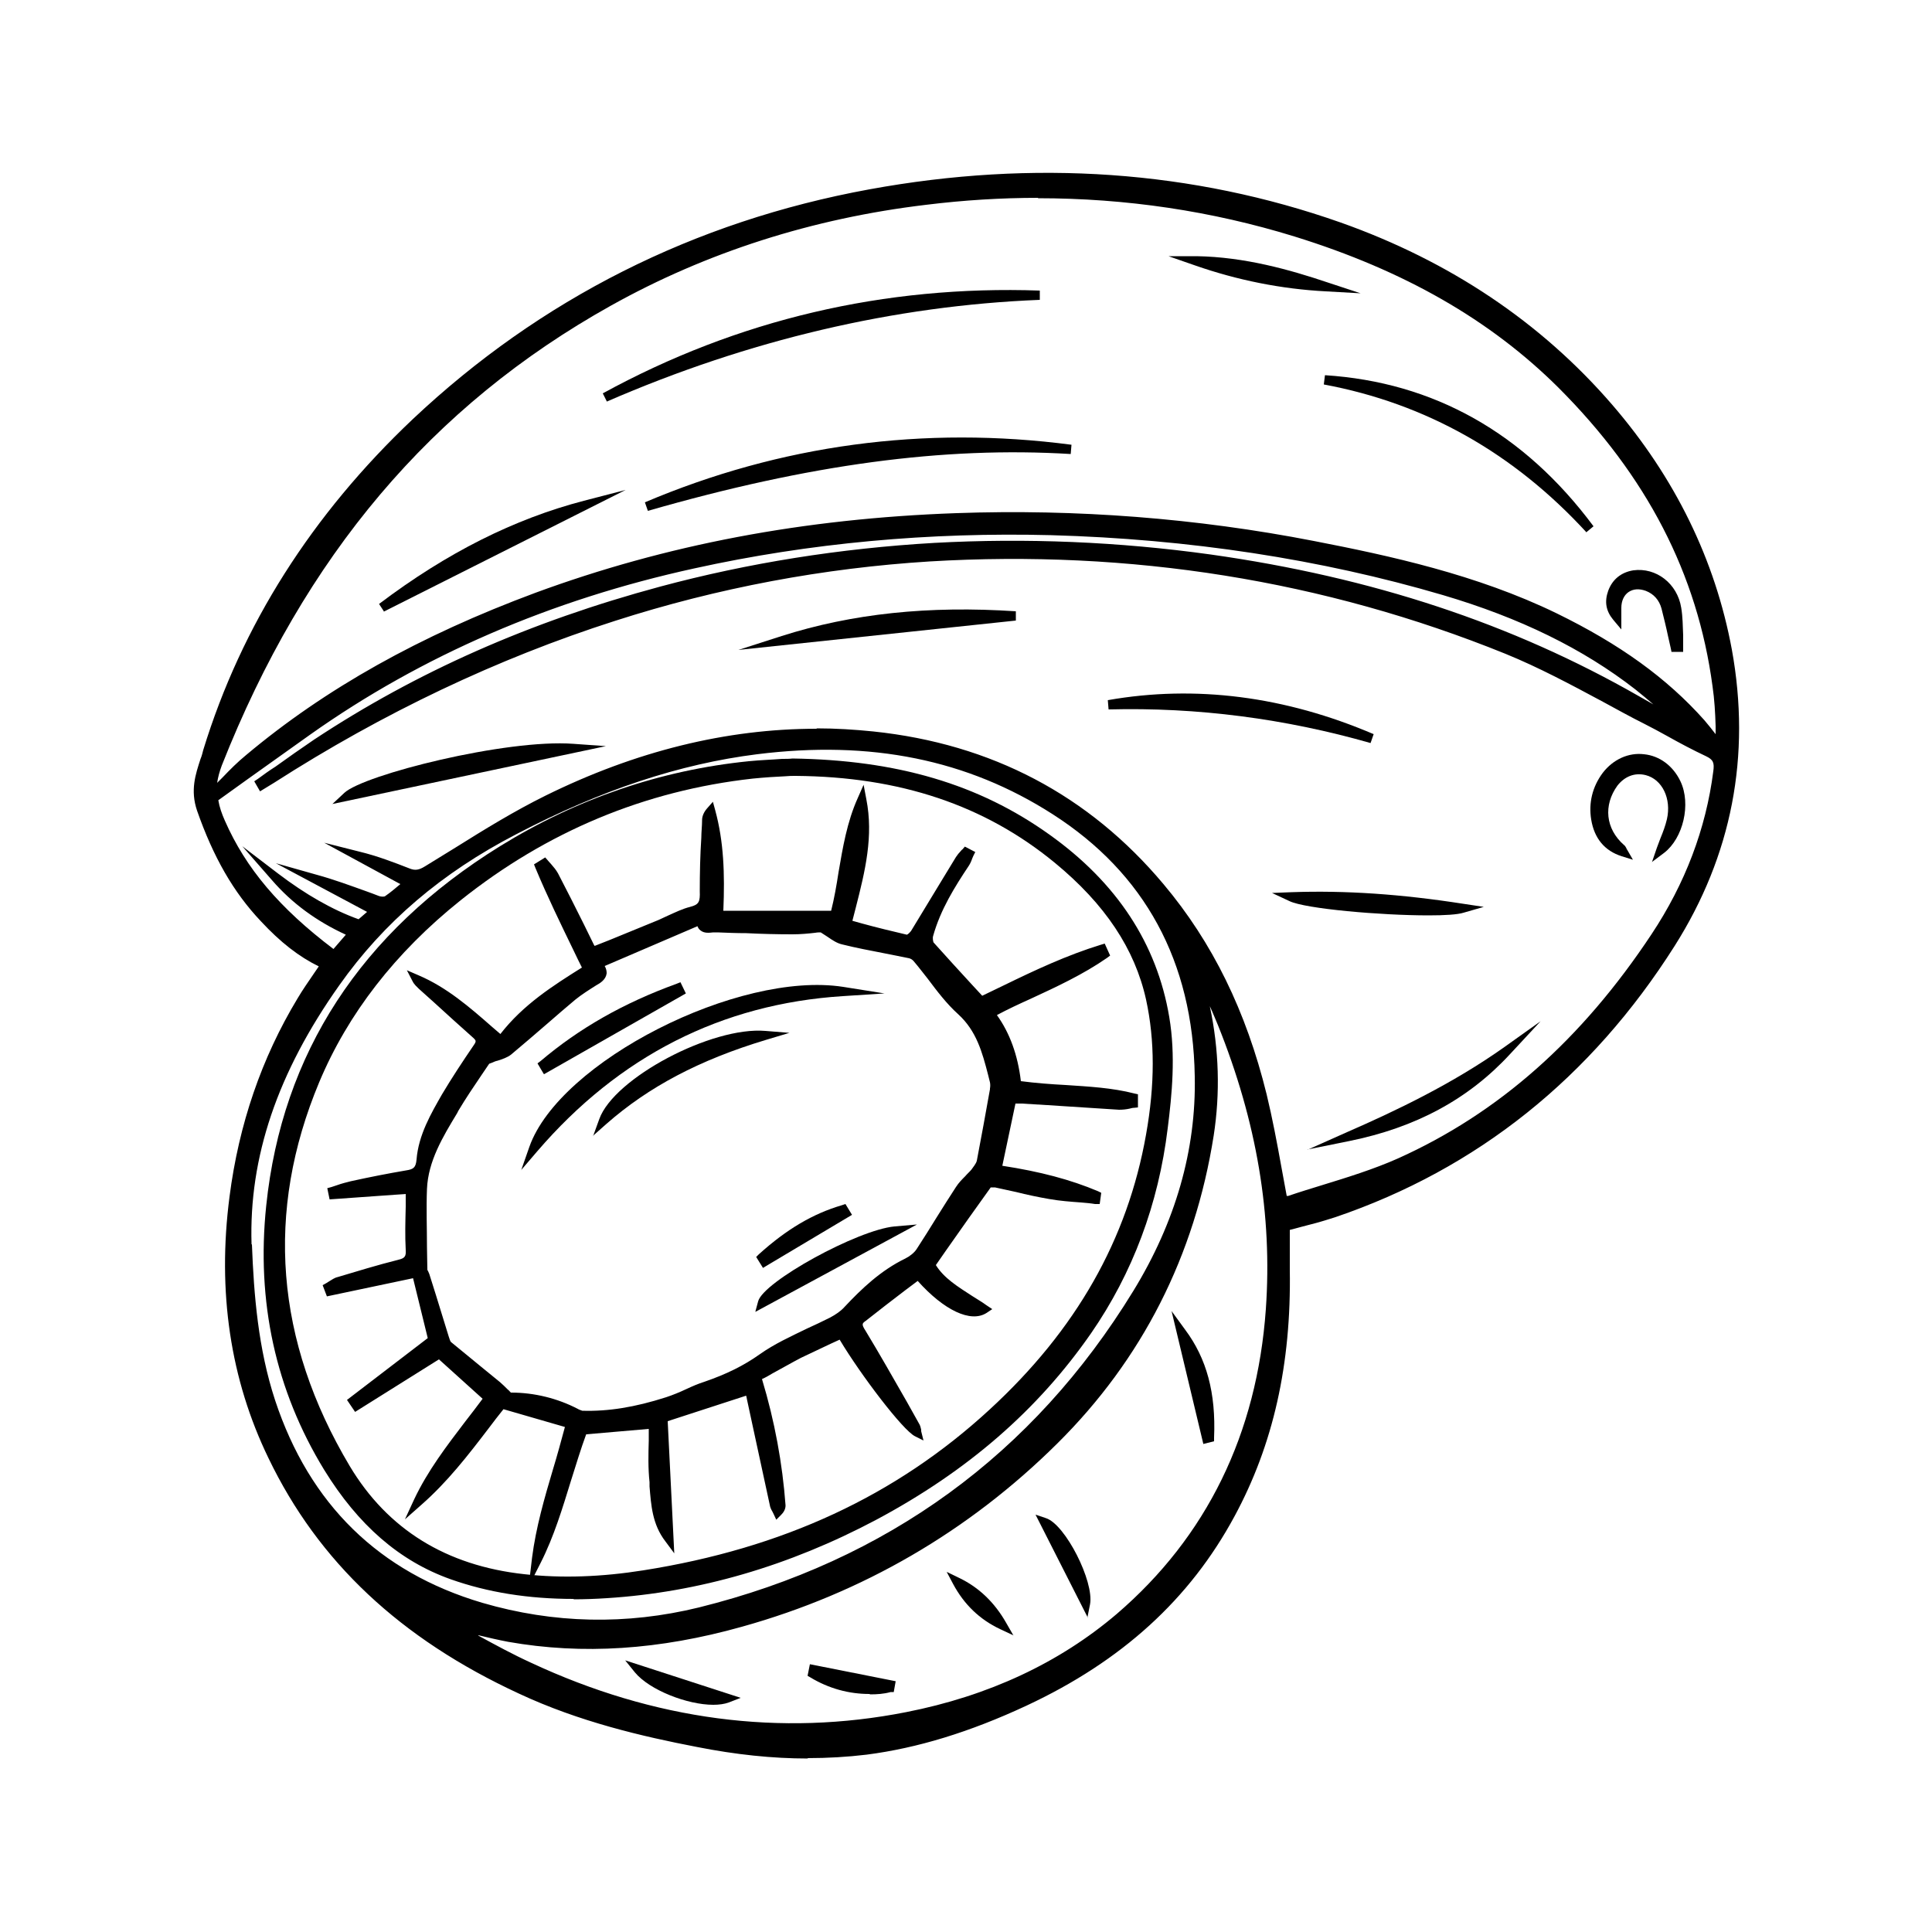 <?xml version="1.0" encoding="UTF-8"?>
<svg id="Layer_1" data-name="Layer 1" xmlns="http://www.w3.org/2000/svg" viewBox="0 0 50 50">
  <g>
    <path d="m33.25,31.76c0,.39,0,.76,0,1.12.03,2.22-.35,4.35-1.41,6.32-1.21,2.23-3.04,3.78-5.32,4.84-1.31.61-2.66,1.08-4.1,1.26-1.47.18-2.92.08-4.36-.2-1.57-.31-3.12-.7-4.58-1.37-2.81-1.3-5.06-3.2-6.43-6.03-1.03-2.12-1.3-4.37-1-6.7.24-1.81.8-3.51,1.74-5.08.19-.32.4-.62.62-.95-.62-.28-1.12-.71-1.59-1.2-.76-.81-1.26-1.76-1.62-2.82-.2-.58.03-1.02.17-1.49,1.02-3.32,2.87-6.13,5.38-8.5,3.33-3.14,7.27-5.1,11.76-5.92,4.11-.75,8.18-.54,12.14.86,2.72.96,5.07,2.48,6.97,4.68,1.58,1.82,2.64,3.9,3.07,6.29.49,2.72.02,5.25-1.46,7.59-2.1,3.33-4.97,5.7-8.72,6.97-.21.07-.43.13-.65.19-.21.06-.43.11-.61.16ZM5.57,20.58s-.02-.02-.04-.03c.03-.04.04-.09.08-.13.27-.27.54-.56.83-.81,2.22-1.86,4.75-3.18,7.46-4.18,3.5-1.29,7.13-1.92,10.85-2.05,3.1-.11,6.18.13,9.22.72,2.14.41,4.27.89,6.25,1.86,1.43.69,2.73,1.55,3.79,2.74.16.18.3.38.45.57.02,0,.04-.02.07-.02-.03-.51-.03-1.02-.1-1.53-.41-3.08-1.86-5.63-4.03-7.8-1.93-1.93-4.29-3.14-6.87-3.94-3.13-.97-6.34-1.21-9.59-.82-2.9.35-5.65,1.2-8.2,2.63-4.87,2.72-8.1,6.83-10.12,11.96-.22.56-.16.98.07,1.51.64,1.45,1.7,2.51,2.94,3.44.16-.19.33-.38.5-.57-.79-.34-1.46-.81-2.02-1.44.69.52,1.42.96,2.18,1.22.16-.15.29-.26.4-.36-.51-.27-1.03-.55-1.54-.82.55.16,1.08.36,1.61.55.08.03.21.03.27-.01.19-.13.36-.29.54-.43-.44-.24-.87-.47-1.3-.71.45.11.88.27,1.3.44.18.07.32.04.5-.07,1.03-.62,2.03-1.3,3.11-1.83,2.64-1.3,5.44-1.95,8.4-1.64,2.99.31,5.49,1.59,7.43,3.91,1.32,1.58,2.16,3.41,2.65,5.39.22.89.36,1.81.54,2.73.04,0,.11,0,.18-.02.95-.32,1.93-.57,2.85-.98,2.8-1.26,4.93-3.31,6.61-5.85.86-1.3,1.42-2.72,1.62-4.27.03-.25,0-.4-.26-.52-.55-.25-1.06-.56-1.6-.84-1.2-.61-2.36-1.31-3.6-1.81-4.79-1.94-9.79-2.71-14.95-2.4-2.79.17-5.52.69-8.18,1.55-3.14,1-6.08,2.43-8.85,4.2-.08.05-.17.1-.25.15-.01-.02-.02-.04-.04-.06.48-.34.96-.69,1.45-1.02,2.75-1.82,5.75-3.09,8.93-3.94,2.31-.62,4.67-.99,7.06-1.12,2.38-.13,4.76-.03,7.12.3,3.91.55,7.62,1.69,11.05,3.66.36.21.72.4,1.09.6.01-.02.02-.04.04-.05-.36-.31-.71-.63-1.09-.92-1.5-1.17-3.21-1.93-5.02-2.46-3.32-.98-6.72-1.46-10.17-1.55-3.12-.08-6.21.19-9.26.86-3.61.79-6.96,2.18-9.99,4.32-.79.56-1.58,1.13-2.37,1.69Zm6.12,21.45s-.02.03-.03.05c.67.35,1.33.74,2.02,1.06,3.12,1.46,6.38,1.96,9.78,1.29,2.04-.4,3.92-1.21,5.5-2.57,2.44-2.09,3.68-4.8,3.9-7.98.18-2.56-.3-5.02-1.24-7.4-.19-.49-.42-.96-.65-1.47-.03.06-.04.06-.04.07.01.05.02.1.04.15.41,1.35.53,2.74.31,4.13-.48,3.06-1.8,5.71-4.01,7.9-2.29,2.27-5,3.84-8.11,4.71-1.97.55-3.97.75-6,.39-.5-.09-.99-.23-1.48-.35Zm-5.29-9.83c.06,1.38.18,2.75.61,4.06.89,2.71,2.69,4.51,5.44,5.32,1.87.55,3.79.59,5.67.12,4.88-1.21,8.68-3.95,11.32-8.24,1.05-1.71,1.65-3.59,1.61-5.62-.05-2.93-1.24-5.28-3.73-6.88-2.37-1.52-4.98-1.91-7.73-1.57-2.23.28-4.29,1.05-6.28,2.09-1.85.96-3.42,2.25-4.62,3.95-1.44,2.03-2.38,4.23-2.29,6.78Z"/>
    <path d="m20.91,45.51c-.92,0-1.87-.1-2.88-.3-1.4-.27-3.04-.65-4.6-1.38-3.07-1.42-5.19-3.41-6.48-6.09-.99-2.04-1.33-4.31-1.01-6.77.24-1.87.83-3.59,1.76-5.13.13-.22.27-.42.42-.64.04-.06.09-.13.13-.19-.51-.25-.99-.62-1.5-1.17-.71-.75-1.23-1.66-1.65-2.86-.18-.53-.04-.94.09-1.34.03-.07.05-.15.07-.23.99-3.23,2.82-6.1,5.42-8.56,3.3-3.11,7.28-5.12,11.82-5.95,4.26-.78,8.37-.49,12.2.86,2.82,1,5.18,2.58,7.02,4.71,1.63,1.89,2.67,4.02,3.1,6.34.5,2.75,0,5.33-1.48,7.67-2.16,3.41-5.11,5.77-8.78,7.02-.19.06-.38.12-.57.17l-.08.02c-.15.04-.31.08-.45.12l-.08.02v.28c0,.26,0,.5,0,.75.04,2.45-.43,4.53-1.43,6.38-1.16,2.15-2.92,3.75-5.38,4.9-1.48.69-2.83,1.1-4.14,1.27-.5.06-1.01.09-1.53.09ZM27.1,4.73c-1.5,0-3.02.14-4.56.42-4.5.83-8.44,2.81-11.7,5.89-2.57,2.42-4.37,5.27-5.35,8.45-.02.08-.05.16-.08.23-.13.38-.25.73-.09,1.18.41,1.17.92,2.05,1.6,2.78.53.57,1.02.94,1.55,1.17l.13.06-.08.12c-.07.11-.14.21-.21.31-.14.22-.28.42-.41.63-.91,1.51-1.49,3.2-1.72,5.03-.31,2.41.02,4.64.99,6.63,1.27,2.62,3.36,4.57,6.37,5.97,1.55.72,3.17,1.09,4.55,1.36,1.55.3,2.97.37,4.33.2,1.28-.16,2.61-.57,4.06-1.25,2.41-1.13,4.13-2.69,5.27-4.79.98-1.81,1.44-3.85,1.4-6.26,0-.25,0-.5,0-.76v-.46s.26-.07.26-.07c.14-.04.29-.07.44-.12l.08-.02c.18-.05.37-.1.56-.16,3.62-1.23,6.53-3.55,8.66-6.92,1.45-2.29,1.93-4.81,1.44-7.5-.41-2.28-1.44-4.37-3.04-6.23-1.81-2.1-4.14-3.66-6.92-4.64-2.41-.85-4.92-1.28-7.52-1.28Zm-6.58,40.11c-2.31,0-4.62-.53-6.89-1.59-.47-.22-.94-.48-1.39-.72-.21-.11-.42-.23-.63-.34l-.11-.06.13-.24.09.02c.16.04.31.08.47.12.33.08.67.17,1.01.23,1.89.33,3.84.21,5.94-.39,3.08-.87,5.79-2.44,8.05-4.68,2.16-2.14,3.5-4.78,3.98-7.84.21-1.34.11-2.71-.3-4.08-.02-.05-.03-.11-.04-.16-.01-.05,0-.09.02-.11,0,0,.01-.02.02-.04l.11-.22.1.23c.07.16.14.32.22.48.16.34.3.66.43.99,1.02,2.55,1.43,4.98,1.25,7.45-.23,3.3-1.56,6.01-3.95,8.06-1.51,1.29-3.38,2.17-5.56,2.6-.99.19-1.98.29-2.96.29Zm-8.14-2.51c.44.24.9.49,1.36.7,3.19,1.49,6.46,1.92,9.71,1.28,2.14-.42,3.97-1.28,5.45-2.54,2.33-2,3.63-4.66,3.86-7.89.17-2.43-.23-4.84-1.24-7.35-.07-.16-.13-.32-.21-.49.24,1.13.27,2.25.1,3.35-.49,3.11-1.85,5.79-4.05,7.97-2.29,2.27-5.04,3.87-8.16,4.74-2.14.6-4.12.73-6.05.39-.26-.05-.52-.11-.77-.17Zm3.12-.17c-1.03,0-2.06-.15-3.08-.45-2.75-.81-4.61-2.63-5.52-5.4-.45-1.37-.56-2.78-.62-4.1h0c-.08-2.31.68-4.55,2.31-6.85,1.18-1.66,2.7-2.96,4.67-3.99,2.23-1.16,4.3-1.85,6.32-2.1,3-.37,5.56.15,7.81,1.59,2.46,1.58,3.74,3.93,3.79,6.98.03,1.96-.51,3.87-1.63,5.69-2.63,4.28-6.46,7.07-11.39,8.29-.88.22-1.77.33-2.66.33Zm-8.98-9.95c.05,1.3.16,2.69.6,4.03.89,2.69,2.69,4.45,5.36,5.24,1.85.54,3.73.58,5.61.12,4.87-1.21,8.65-3.96,11.24-8.19,1.09-1.78,1.63-3.65,1.59-5.56-.05-2.97-1.29-5.25-3.68-6.78-2.2-1.41-4.7-1.92-7.65-1.55-1.99.25-4.03.92-6.23,2.07-1.93,1-3.43,2.28-4.58,3.91-1.6,2.26-2.34,4.45-2.27,6.7h0Zm26.59-1l-.02-.11c-.06-.29-.11-.58-.16-.86-.11-.61-.23-1.25-.38-1.86-.52-2.11-1.38-3.86-2.62-5.34-1.89-2.25-4.36-3.55-7.35-3.87-2.76-.29-5.56.26-8.33,1.63-.8.39-1.57.87-2.32,1.34-.26.16-.52.32-.78.48-.16.1-.34.17-.59.08l.24.13-.14.11s-.1.08-.15.12c-.13.11-.26.22-.4.32-.1.07-.27.06-.38.02-.08-.03-.17-.06-.25-.09l.43.23-.58.52-.07-.02c-.16-.05-.32-.12-.47-.19.13.06.26.13.39.18l.15.06-.68.78-.09-.07c-1.49-1.11-2.41-2.19-2.98-3.49-.22-.51-.32-.97-.07-1.6,2.16-5.47,5.49-9.41,10.18-12.02,2.5-1.39,5.27-2.28,8.25-2.64,3.33-.4,6.57-.12,9.64.83,2.88.89,5.14,2.19,6.92,3.97,2.3,2.3,3.67,4.94,4.06,7.87.05.35.06.71.08,1.05,0,.16.01.32.02.48v.09s-.23.08-.23.08l-.05-.07c-.05-.06-.09-.12-.14-.18-.1-.13-.2-.26-.3-.38-.95-1.07-2.14-1.93-3.76-2.71-2.03-.99-4.28-1.47-6.22-1.85-3.02-.58-6.11-.82-9.2-.71-3.93.14-7.47.81-10.82,2.04-2.97,1.1-5.4,2.46-7.42,4.16-.09.07-.18.15-.26.24h.01c.53-.39,1.07-.77,1.6-1.15,2.91-2.06,6.29-3.52,10.03-4.34,3.01-.66,6.13-.95,9.29-.86,3.59.1,7.02.62,10.2,1.56,2.03.6,3.68,1.41,5.06,2.48.26.2.51.42.75.63.11.1.23.2.34.29l.08.07-.16.23-.1-.05c-.11-.06-.23-.12-.34-.19-.25-.14-.5-.27-.74-.41-3.26-1.87-6.86-3.06-11.01-3.64-.33-.05-.67-.09-1-.13,3.02.35,5.95,1.1,8.77,2.24.88.35,1.73.81,2.55,1.25.35.19.71.38,1.07.56.2.1.4.21.6.32.32.18.65.36.99.51.32.15.37.36.33.64-.2,1.52-.75,2.98-1.64,4.32-1.83,2.77-4.01,4.7-6.66,5.89-.64.29-1.32.5-1.98.7-.29.09-.58.18-.87.28-.06.02-.12.02-.17.02-.01,0-.02,0-.03,0h-.11Zm-11.97-12.36c.49,0,.97.03,1.46.08,3.06.32,5.58,1.65,7.51,3.95,1.27,1.51,2.14,3.29,2.67,5.44.15.62.27,1.26.38,1.87.05.25.09.51.14.76.01,0,.03,0,.04,0,.29-.1.59-.19.88-.28.65-.2,1.33-.41,1.96-.69,2.6-1.17,4.75-3.07,6.56-5.8.87-1.31,1.41-2.73,1.6-4.22.03-.22,0-.3-.19-.39-.34-.16-.68-.34-1-.52-.2-.11-.4-.22-.6-.32-.36-.18-.72-.38-1.07-.57-.82-.44-1.66-.89-2.52-1.24-4.69-1.9-9.71-2.7-14.9-2.39-2.73.17-5.48.68-8.15,1.54-3.03.97-6,2.38-8.82,4.19-.06.04-.12.07-.18.11l-.18.11-.15-.26.09-.06c.15-.11.3-.22.46-.32.32-.23.66-.47,1-.7,2.65-1.75,5.58-3.05,8.96-3.96,2.27-.61,4.66-.99,7.09-1.13,2.37-.13,4.78-.03,7.15.3,4.18.59,7.81,1.79,11.09,3.67.12.07.25.14.37.21-.15-.13-.31-.26-.47-.39-1.35-1.05-2.98-1.85-4.98-2.44-3.16-.93-6.57-1.45-10.14-1.55-3.14-.08-6.24.2-9.23.86-3.71.81-7.06,2.26-9.94,4.3-.53.38-1.07.76-1.6,1.14l-.78.56c.03.18.09.35.17.53.54,1.23,1.41,2.26,2.81,3.32l.32-.37c-.76-.35-1.39-.81-1.91-1.41l-.77-.88.93.71c.71.54,1.41.94,2.08,1.18l.22-.19-2.36-1.26,1.06.3c.44.12.87.28,1.29.43.11.04.22.08.32.12.06.02.14.02.16,0,.13-.09.25-.19.38-.3,0,0,0,0,.01-.01l-1.97-1.07.91.23c.46.11.9.28,1.31.44.13.05.23.04.39-.06.26-.16.52-.32.78-.48.75-.47,1.53-.95,2.34-1.35,2.33-1.15,4.68-1.73,7.01-1.73Zm5.73-13.73c-.96,0-1.93.06-2.9.18-2.94.35-5.69,1.23-8.16,2.61-4.64,2.59-7.93,6.48-10.07,11.9-.06.16-.1.31-.12.45.05-.05.09-.09.14-.14.19-.2.39-.4.61-.58,2.05-1.72,4.5-3.09,7.49-4.2,3.37-1.24,6.93-1.92,10.89-2.06,3.1-.11,6.22.13,9.25.72,1.96.38,4.22.87,6.28,1.87,1.64.8,2.86,1.68,3.83,2.77.1.12.2.24.29.36,0-.07,0-.14,0-.21-.01-.34-.03-.69-.08-1.03-.39-2.91-1.7-5.44-3.99-7.73-1.76-1.75-3.99-3.03-6.83-3.91-2.14-.66-4.36-.99-6.64-.99Zm-3.73,9.23c-2.05.18-4.07.53-6,1.05-2.88.77-5.44,1.83-7.77,3.22,2.1-1.15,4.26-2.08,6.46-2.78,2.4-.77,4.85-1.27,7.31-1.48Z"/>
  </g>
  <g>
    <path d="m16.74,13.11c3.52-1.49,7.18-1.98,10.98-1.48-3.76-.23-7.39.44-10.98,1.48Z"/>
    <path d="m16.77,13.23l-.08-.23c3.51-1.49,7.23-1.99,11.04-1.49l-.02.24c-3.29-.2-6.77.27-10.94,1.47Zm6.7-1.61c-1.3.09-2.59.3-3.85.63,1.34-.3,2.62-.51,3.85-.63Z"/>
  </g>
  <g>
    <path d="m15.66,10.29c3.5-1.91,7.25-2.79,11.25-2.64-3.92.16-7.66,1.08-11.25,2.64Z"/>
    <path d="m15.71,10.4l-.11-.22c3.49-1.91,7.29-2.8,11.31-2.66v.24c-3.77.15-7.54,1.04-11.2,2.63Zm6.37-2.28c-.77.14-1.54.33-2.29.56.76-.22,1.52-.4,2.29-.56Z"/>
  </g>
  <g>
    <path d="m34.29,9.83c2.91.18,5.15,1.56,6.86,3.86-1.87-2.04-4.13-3.36-6.86-3.86Z"/>
    <path d="m41.06,13.78c-1.88-2.05-4.16-3.34-6.8-3.83l.03-.24c2.81.18,5.15,1.49,6.95,3.91l-.18.15Zm-4.11-3.26c.68.29,1.33.65,1.95,1.07-.61-.45-1.26-.81-1.95-1.07Z"/>
  </g>
  <g>
    <path d="m28.69,18.24c2.36-.42,4.63-.07,6.81.88-2.23-.64-4.5-.93-6.81-.88Z"/>
    <path d="m35.47,19.23c-2.2-.63-4.48-.93-6.78-.87l-.02-.24c2.27-.4,4.59-.1,6.88.88l-.08.23Zm-4.31-1.04c.56.05,1.12.12,1.67.2-.56-.11-1.12-.18-1.67-.2Z"/>
  </g>
  <g>
    <path d="m15.14,13.08c-1.75.88-3.51,1.76-5.26,2.65,1.59-1.2,3.32-2.15,5.26-2.65Z"/>
    <path d="m9.94,15.83l-.13-.2c1.76-1.33,3.5-2.2,5.3-2.67l1.08-.28-6.26,3.15Zm3.75-2.15c-.76.3-1.51.68-2.26,1.14l2.26-1.14Z"/>
  </g>
  <g>
    <path d="m26.28,15.93c-2.01.21-4.01.43-6.02.64,1.96-.63,3.98-.77,6.02-.64Z"/>
    <path d="m19.11,16.82l1.12-.36c1.82-.58,3.8-.79,6.06-.64v.24s-7.18.76-7.18.76Zm5.25-.8c-.84.03-1.65.11-2.42.26l2.42-.26Z"/>
  </g>
  <g>
    <path d="m14.83,19.36c-1.95.41-3.92.83-5.84,1.24.43-.41,4.07-1.37,5.84-1.24Z"/>
    <path d="m8.6,20.81l.31-.29c.5-.47,4.19-1.4,5.93-1.27l.84.06-7.09,1.5Zm4.76-1.26c-1.05.13-2.24.4-3.1.66l3.1-.66Z"/>
  </g>
  <g>
    <path d="m43,21.98c.09-.25.2-.49.26-.75.14-.6-.15-1.16-.63-1.29-.33-.08-.64.03-.85.31-.41.56-.34,1.24.19,1.7.02.01.02.04.05.09-.45-.14-.65-.46-.71-.85-.07-.4.03-.78.28-1.12.51-.67,1.45-.57,1.8.19.25.54.07,1.35-.39,1.7Z"/>
    <path d="m42.75,22.32l.13-.38c.03-.08.06-.16.09-.24.07-.17.13-.33.17-.5.12-.53-.12-1.03-.55-1.14-.28-.07-.54.03-.73.27-.37.51-.31,1.12.17,1.54.03.02.04.05.06.08,0,.01.01.03.02.04l.15.26-.29-.09c-.44-.14-.71-.46-.79-.95-.07-.43.03-.85.3-1.21.27-.35.67-.53,1.07-.48.4.04.75.3.94.7.28.59.07,1.47-.42,1.85l-.32.24Zm-.32-2.56c-.29,0-.56.14-.76.4-.13.17-.22.35-.25.54.05-.18.13-.35.25-.52.24-.33.6-.46.98-.36.31.08.55.31.67.61-.01-.04-.03-.08-.04-.11-.15-.32-.42-.53-.75-.56-.03,0-.06,0-.1,0Z"/>
  </g>
  <g>
    <path d="m39,27.2c-1.11,1.2-2.5,1.89-4.09,2.21,1.42-.63,2.82-1.31,4.09-2.21Z"/>
    <path d="m33.85,29.75l1.01-.45c1.26-.55,2.73-1.25,4.07-2.2l.94-.67-.79.85c-1.08,1.17-2.44,1.9-4.16,2.25l-1.09.22Zm3.76-1.53c-.37.21-.74.4-1.11.59.39-.17.76-.36,1.11-.59Z"/>
  </g>
  <g>
    <path d="m33.42,23.21c1.49-.05,2.96.07,4.43.29-.6.18-3.89-.04-4.43-.29Z"/>
    <path d="m36.97,23.69c-1.23,0-3.19-.17-3.6-.37l-.45-.21.5-.02c1.4-.05,2.85.05,4.45.3l.53.08-.52.15c-.16.05-.49.07-.91.07Zm-2.2-.36c.52.05,1.11.09,1.63.11-.56-.06-1.1-.09-1.63-.11Z"/>
  </g>
  <g>
    <path d="m43.35,16.76c-.08-.35-.15-.7-.24-1.04-.07-.25-.23-.44-.49-.54-.42-.16-.79.09-.8.55,0,.06,0,.12,0,.23-.18-.22-.19-.42-.11-.63.09-.25.28-.41.56-.45.52-.07,1.01.29,1.11.87.06.33.04.67.05,1.01-.03,0-.05,0-.08,0Z"/>
    <path d="m43.26,16.88l-.02-.1c-.02-.1-.05-.21-.07-.31-.05-.24-.11-.48-.17-.72-.06-.22-.2-.38-.41-.46-.17-.06-.32-.05-.44.03-.12.08-.19.23-.19.41,0,.04,0,.08,0,.13v.43s-.21-.25-.21-.25c-.19-.23-.23-.47-.13-.75.11-.3.34-.48.65-.53.59-.08,1.14.34,1.24.97.04.24.04.48.05.71,0,.1,0,.21,0,.31v.12s-.3,0-.3,0Zm-.88-1.87c.09,0,.19.02.29.05.28.11.48.32.56.62.02.07.04.15.06.22,0-.05-.01-.09-.02-.14-.09-.51-.51-.84-.97-.77-.14.02-.26.08-.34.17.02-.02.04-.03.06-.04.11-.07.23-.11.37-.11Z"/>
  </g>
  <g>
    <path d="m34.32,7.42c-1.15-.06-2.27-.28-3.35-.66,1.16.01,2.26.3,3.35.66Z"/>
    <path d="m35.2,7.59l-.89-.05c-1.15-.06-2.29-.29-3.38-.67l-.69-.24h.73c1.24.02,2.41.35,3.39.68l.85.28Zm-3.05-.6c.28.07.55.12.83.17-.27-.07-.55-.12-.83-.17Z"/>
  </g>
  <g>
    <path d="m31.23,37.21c-.22-.91-.44-1.83-.66-2.74.6.82.77,1.74.73,2.72-.02,0-.05.01-.07.02Z"/>
    <path d="m31.14,37.36l-.82-3.43.35.48c.56.75.8,1.64.75,2.8v.09s-.28.07-.28.07Zm-.25-2.1l.28,1.17c-.04-.43-.13-.82-.28-1.17Z"/>
  </g>
  <g>
    <path d="m28.1,41.49c-.35-.7-.71-1.39-1.06-2.09.44.14,1.16,1.56,1.06,2.09Z"/>
    <path d="m28.15,41.86l-1.35-2.66.27.09c.5.16,1.25,1.64,1.14,2.23l-.07.35Zm-.58-1.68l.17.33c-.05-.11-.11-.23-.17-.33Z"/>
  </g>
  <g>
    <path d="m16.53,43.2c.8.26,1.54.5,2.29.74-.53.21-1.86-.2-2.29-.74Z"/>
    <path d="m18.46,44.12c-.67,0-1.65-.38-2.03-.84l-.25-.31,2.99.97-.31.12c-.11.04-.25.06-.4.06Zm-1.3-.59c.31.16.67.27.99.32l-.99-.32Z"/>
  </g>
  <g>
    <path d="m23.02,43.68c-.71.12-1.37,0-1.99-.37l.02-.1c.66.13,1.32.26,1.98.39,0,.03-.01.06-.02.08Z"/>
    <path d="m22.5,43.84c-.53,0-1.05-.14-1.53-.43l-.07-.04.06-.3,2.22.44-.05.28h-.08c-.18.05-.36.06-.53.06Zm-.96-.42c.29.11.6.17.91.18l-.91-.18Z"/>
  </g>
  <g>
    <path d="m24.77,40.94c.5.24.88.62,1.16,1.11-.5-.24-.89-.61-1.16-1.11Z"/>
    <path d="m26.22,42.32l-.34-.16c-.53-.25-.93-.64-1.21-1.16l-.17-.32.33.16c.5.24.91.63,1.21,1.16l.19.33Zm-1.02-.97c.09.1.19.2.29.28-.09-.1-.19-.2-.29-.28Z"/>
  </g>
  <g>
    <path d="m20.52,19.74c2.47.03,4.66.58,6.59,1.94,1.61,1.15,2.72,2.65,3.05,4.64.16.95.08,1.9-.04,2.85-.24,1.9-.86,3.66-1.96,5.24-1.43,2.07-3.31,3.62-5.52,4.79-2.17,1.15-4.47,1.86-6.93,2.02-1.36.09-2.71,0-4.01-.47-1.44-.51-2.44-1.52-3.21-2.78-1.27-2.08-1.74-4.36-1.49-6.77.43-4.08,2.56-7.08,6-9.21,1.96-1.21,4.09-1.95,6.39-2.18.42-.04.84-.05,1.13-.07Zm.06.22c-.27.02-.69.03-1.11.07-2.85.31-5.39,1.39-7.62,3.18-1.61,1.29-2.9,2.85-3.7,4.76-1.45,3.47-1.11,6.83.8,10.03,1.03,1.73,2.62,2.64,4.61,2.86,1.04.11,2.08.07,3.11-.1,3.4-.54,6.46-1.84,9.02-4.19,2.13-1.96,3.58-4.31,4.09-7.19.21-1.18.25-2.37,0-3.54-.33-1.5-1.24-2.65-2.4-3.61-1.92-1.59-4.17-2.26-6.79-2.28Z"/>
    <path d="m14.85,41.38c-1.18,0-2.23-.17-3.19-.51-1.32-.47-2.39-1.4-3.27-2.83-1.26-2.06-1.76-4.36-1.5-6.84.41-3.94,2.45-7.07,6.05-9.3,1.99-1.23,4.16-1.97,6.44-2.2.3-.03.61-.04.86-.06.1,0,.19,0,.27-.01h0c2.7.04,4.82.66,6.65,1.97,1.74,1.24,2.78,2.82,3.1,4.72.17,1,.07,2.01-.04,2.88-.24,1.97-.91,3.75-1.98,5.3-1.38,1.99-3.2,3.57-5.56,4.83-2.26,1.2-4.6,1.88-6.97,2.03-.3.02-.59.03-.87.03Zm3.91-21.37c-2.01.29-3.92.99-5.69,2.09-3.54,2.19-5.54,5.26-5.94,9.12-.25,2.43.24,4.68,1.47,6.69.85,1.39,1.88,2.29,3.15,2.73,1.16.41,2.45.56,3.96.46,2.34-.15,4.65-.83,6.88-2.01,2.33-1.23,4.12-2.79,5.48-4.75,1.05-1.51,1.7-3.26,1.94-5.19.11-.85.2-1.84.04-2.81-.31-1.86-1.29-3.35-3-4.56-.61-.44-1.26-.79-1.95-1.08.85.36,1.64.84,2.36,1.44,1.34,1.11,2.14,2.31,2.44,3.68.24,1.09.24,2.26,0,3.58-.48,2.74-1.87,5.19-4.12,7.26-2.46,2.26-5.43,3.64-9.08,4.22-1.1.17-2.15.21-3.15.1-2.1-.23-3.68-1.21-4.7-2.92-1.97-3.31-2.24-6.72-.81-10.14.76-1.81,2.01-3.43,3.73-4.81,2.08-1.66,4.42-2.71,6.98-3.11Zm1.82.07c-.08,0-.16,0-.26.01-.24.01-.54.03-.84.06-2.79.31-5.33,1.37-7.56,3.15-1.69,1.35-2.92,2.94-3.66,4.71-1.4,3.35-1.14,6.69.79,9.93.98,1.64,2.5,2.58,4.52,2.8.97.11,2.01.07,3.08-.1,3.61-.57,6.54-1.93,8.96-4.16,2.24-2.06,3.57-4.4,4.05-7.12.23-1.29.23-2.43,0-3.49-.29-1.31-1.06-2.47-2.36-3.54-1.81-1.49-4.01-2.23-6.71-2.25Z"/>
  </g>
  <g>
    <path d="m10.6,30.77c-.66.05-1.33.1-1.99.15,0-.03-.01-.05-.02-.08.16-.05.32-.11.49-.15.47-.1.95-.2,1.43-.28.24-.04.35-.12.37-.39.05-.61.35-1.13.65-1.64.25-.43.54-.85.82-1.27.09-.14.11-.22-.03-.34-.48-.42-.94-.86-1.41-1.29-.05-.05-.1-.09-.13-.16.84.36,1.49.99,2.19,1.58.6-.83,1.43-1.34,2.25-1.85-.43-.89-.87-1.76-1.25-2.66.04-.02.08-.05.11-.07.08.1.19.2.25.31.32.61.62,1.23.93,1.85.02.04.04.08.08.13.59-.24,1.16-.48,1.74-.72.27-.11.52-.26.79-.33.32-.08.35-.24.34-.53-.01-.61.03-1.22.06-1.83,0-.08.03-.15.1-.23.24.87.24,1.76.2,2.69h3.01c.25-.98.28-2.03.71-3,.22,1.09-.12,2.12-.39,3.22.53.14,1.03.28,1.55.39.06.01.17-.09.22-.16.39-.63.77-1.27,1.16-1.91.04-.07.11-.13.16-.19.03.01.06.03.08.04-.04.08-.06.17-.11.25-.39.57-.74,1.17-.94,1.84-.02.09-.02.22.04.28.44.49.88.96,1.33,1.44,1.01-.47,2.03-1.02,3.13-1.35.02.04.04.08.06.13-.91.64-1.97,1.02-2.96,1.53.42.53.62,1.17.7,1.86,1,.15,2.03.08,3.02.33,0,.05,0,.09,0,.14-.12.02-.24.05-.37.04-.84-.05-1.68-.11-2.53-.16-.09,0-.18,0-.27-.01-.13.62-.25,1.22-.38,1.84.89.13,1.75.32,2.58.67v.08c-.4-.04-.8-.05-1.19-.12-.47-.08-.93-.2-1.39-.3-.07-.01-.19,0-.23.04-.49.68-.97,1.37-1.47,2.09.29.53.87.79,1.39,1.14-.37.23-1.06-.15-1.7-.9-.47.37-.95.73-1.42,1.1-.17.13-.16.22-.04.42.49.79.93,1.61,1.39,2.42.02.04.02.08.03.14-.27-.13-1.41-1.61-1.96-2.55-.37.17-.74.34-1.1.52-.37.19-.72.4-1.1.61.33,1.08.55,2.2.64,3.34,0,.04-.01.09-.08.15-.03-.07-.08-.14-.1-.22-.2-.91-.39-1.83-.58-2.74-.02-.08-.03-.16-.05-.22-.73.24-1.45.47-2.24.73.05,1,.1,2.06.16,3.12-.34-.44-.35-.97-.39-1.47-.04-.51,0-1.03,0-1.51-.62.05-1.2.1-1.83.15-.41,1.08-.64,2.29-1.2,3.39.15-1.18.58-2.29.87-3.47-.61-.17-1.21-.35-1.78-.51-.7.88-1.32,1.79-2.15,2.52.47-.99,1.2-1.8,1.82-2.67-.4-.36-.83-.75-1.27-1.15-.68.43-1.42.89-2.15,1.35-.03-.04-.05-.08-.08-.12.68-.52,1.35-1.03,2.06-1.58-.13-.55-.28-1.13-.43-1.74-.76.16-1.51.32-2.25.48-.01-.03-.03-.07-.04-.1.09-.05.17-.12.27-.15.52-.16,1.05-.31,1.57-.45.21-.05.28-.15.27-.37-.02-.52,0-1.04,0-1.58Zm4.87-5.81c.23.23.08.34-.1.45-.19.12-.38.24-.55.38-.56.47-1.1.95-1.66,1.41-.12.1-.31.12-.46.18-.01-.02-.03-.05-.04-.07-.3.46-.62.91-.9,1.37-.39.65-.8,1.3-.83,2.08-.03.7,0,1.4.02,2.1,0,.05.04.1.05.15.17.54.33,1.07.5,1.61.02.07.05.16.1.2.42.35.85.69,1.27,1.04.1.08.19.17.31.29.57,0,1.16.12,1.72.4.05.03.12.06.18.06.76.02,1.5-.13,2.21-.36.34-.11.66-.29,1-.4.52-.18,1-.4,1.45-.72.55-.39,1.21-.63,1.81-.94.15-.08.29-.18.4-.3.46-.49.94-.94,1.55-1.24.13-.06.26-.16.34-.28.35-.53.68-1.08,1.03-1.61.11-.16.26-.29.39-.45.07-.08.14-.18.16-.28.12-.62.23-1.25.34-1.88.01-.07.01-.15,0-.21-.18-.65-.31-1.31-.86-1.81-.43-.4-.76-.9-1.14-1.36-.05-.05-.12-.11-.18-.12-.58-.12-1.16-.22-1.73-.35-.17-.04-.32-.18-.54-.31-.19.02-.48.06-.76.06-.65,0-1.29-.03-1.94-.05-.19,0-.42.12-.45-.2-.88.38-1.75.75-2.67,1.15Z"/>
    <path d="m13.69,40.99l.08-.68c.1-.78.32-1.54.54-2.28.11-.36.21-.73.31-1.1l-1.59-.46c-.13.16-.26.33-.38.49-.55.72-1.07,1.39-1.74,1.98l-.43.38.24-.52c.35-.74.84-1.38,1.32-2.01.15-.19.3-.39.45-.59l-1.13-1.02-2.17,1.36-.21-.31,2.09-1.6-.38-1.55-2.23.47-.11-.29.09-.05s.05-.03.08-.05c.07-.04.13-.09.22-.11.47-.14,1.02-.31,1.58-.45.16-.04.19-.09.18-.25-.02-.37-.01-.73,0-1.12,0-.11,0-.22,0-.33l-1.97.14-.06-.29.11-.03c.05-.02.1-.03.15-.05.11-.04.23-.07.35-.1.5-.11.96-.2,1.43-.28.19-.03.25-.07.27-.28.05-.64.38-1.2.66-1.69.25-.42.52-.83.82-1.27.07-.1.06-.12,0-.18-.35-.31-.69-.62-1.03-.93l-.39-.35c-.05-.05-.12-.11-.16-.19l-.15-.29.3.13c.73.31,1.33.83,1.91,1.34.07.06.14.12.21.18.59-.76,1.36-1.25,2.11-1.72-.07-.14-.14-.28-.21-.43-.34-.7-.69-1.42-.99-2.14l-.04-.1.29-.18.07.08s.05.06.08.09c.06.07.13.15.18.24.23.44.45.88.67,1.32l.26.53s.01.02.02.03l.38-.15c.42-.17.85-.35,1.27-.52.09-.04.17-.08.26-.12.18-.08.36-.17.56-.22.23-.06.26-.13.25-.41,0-.46.01-.93.04-1.38,0-.15.02-.3.02-.46,0-.1.05-.21.13-.3l.15-.17.06.22c.22.81.25,1.63.21,2.6h2.79c.08-.32.14-.66.19-.99.11-.64.22-1.31.5-1.93l.15-.34.07.37c.19.96-.03,1.86-.27,2.8-.03.12-.06.23-.09.35l.25.07c.4.11.78.2,1.16.29.03-.01.08-.06.11-.1.24-.39.47-.78.71-1.17.15-.25.3-.49.45-.74.04-.06.08-.11.12-.15.02-.02.03-.04.05-.05l.06-.07.27.14-.05.1s-.02.05-.03.07c-.02.06-.05.13-.09.19-.36.54-.73,1.13-.92,1.81-.02.06,0,.15.01.17.33.37.68.75,1.01,1.11l.25.27c.19-.09.37-.18.56-.27.8-.39,1.63-.78,2.51-1.05l.1-.03.14.31-.08.06c-.62.43-1.31.75-1.98,1.06-.29.13-.59.27-.87.42.33.46.54,1.03.62,1.71.38.05.78.08,1.16.1.59.04,1.2.07,1.78.22l.09.02v.34s-.1.01-.1.01c-.04,0-.07.01-.11.02-.09.02-.18.03-.28.03-.62-.04-1.24-.08-1.86-.12l-.66-.04c-.05,0-.11,0-.16,0l-.34,1.61c.98.15,1.77.36,2.48.66l.08.04-.04.29h-.12c-.12-.02-.24-.03-.36-.04-.27-.02-.55-.04-.83-.09-.29-.05-.57-.11-.85-.18-.18-.04-.37-.08-.55-.12-.04,0-.09,0-.11,0-.39.54-.77,1.08-1.17,1.65l-.25.36c.21.34.57.56.94.8.12.08.25.15.37.24l.15.1-.15.1c-.41.26-1.1-.07-1.78-.83l-.32.24c-.34.26-.68.52-1.02.79-.1.07-.12.09-.01.26.37.61.72,1.23,1.07,1.84.11.2.22.39.33.59.02.04.03.09.04.13,0,.01,0,.03,0,.04l.06.24-.22-.11c-.31-.15-1.4-1.58-1.95-2.5-.08.04-.16.07-.24.11-.25.12-.51.24-.76.36-.25.13-.49.27-.75.41-.08.05-.17.1-.26.14.33,1.09.53,2.19.61,3.27,0,.11-.06.19-.12.25l-.12.12-.07-.15s-.02-.04-.03-.06c-.03-.05-.06-.11-.07-.18-.15-.69-.3-1.39-.45-2.08l-.14-.65s-.01-.06-.02-.09l-2.03.66.17,3.42-.23-.31c-.34-.44-.37-.94-.41-1.42v-.11c-.04-.37-.03-.73-.02-1.08,0-.1,0-.2,0-.3l-1.62.14c-.14.38-.26.78-.39,1.19-.22.71-.44,1.45-.79,2.14l-.31.61Zm3.35-4.34v.13c0,.14,0,.29,0,.44,0,.35-.01.71.01,1.06v.11c.03.28.05.55.12.81l-.13-2.65,2.46-.8.04.19s.02.1.04.16l.14.65c.11.5.21,1,.32,1.5-.11-.87-.3-1.75-.56-2.62l-.03-.09.08-.05c.11-.06.23-.13.34-.19.26-.15.5-.29.76-.42.26-.13.52-.25.77-.37.11-.05.22-.1.33-.15l.1-.05.06.09c.36.62.97,1.46,1.41,1.99,0-.01-.01-.03-.02-.04-.34-.61-.69-1.23-1.06-1.83-.13-.21-.17-.39.07-.58.34-.26.68-.52,1.02-.79l.5-.38.07.09c.47.55.97.9,1.31.92-.04-.03-.09-.05-.13-.08-.41-.25-.83-.51-1.07-.95l-.04-.07.34-.48c.4-.58.78-1.12,1.18-1.67.07-.1.25-.11.35-.09.19.04.37.08.56.12.27.06.55.13.83.17.2.03.41.05.61.07-.59-.2-1.25-.35-2.04-.47l-.13-.02.43-2.06h.19c.06.01.12.01.18.02l.67.04c.62.04,1.24.08,1.86.12.02,0,.05,0,.08,0-.49-.09-1-.13-1.49-.15-.42-.03-.85-.05-1.27-.12h-.09s0-.11,0-.11c-.08-.74-.3-1.33-.67-1.8l-.09-.11.13-.07c.33-.17.68-.33,1.01-.48.55-.25,1.11-.51,1.63-.83-.73.25-1.43.59-2.12.92-.21.1-.43.21-.64.31l-.08.04-.37-.4c-.34-.36-.68-.73-1.02-1.11-.09-.1-.1-.28-.06-.39.03-.11.07-.22.11-.33-.08.13-.16.27-.24.4-.03.05-.19.25-.34.22-.4-.09-.78-.19-1.19-.3l-.48-.12.03-.11c.04-.16.08-.31.12-.47.19-.76.38-1.49.33-2.23-.15.47-.23.96-.32,1.44-.06.36-.13.74-.22,1.1l-.02.09h-3.23v-.12c.04-.78.03-1.45-.07-2.1,0,.04,0,.07,0,.11-.02.45-.05.91-.04,1.36,0,.28-.02.55-.44.65-.17.04-.34.12-.51.2-.09.04-.18.08-.27.12-.42.17-.84.35-1.27.52l-.57.23-.08-.13s-.04-.06-.05-.09l-.26-.53c-.21-.43-.42-.85-.64-1.27.26.59.54,1.17.82,1.74.07.14.14.28.21.42l2.97-1.28.02.16c0,.08.03.1.03.1.02.02.1,0,.15,0,.05,0,.1-.01.15-.01.25,0,.49.01.74.02.39.01.8.02,1.2.03.19,0,.4-.02.56-.04.07,0,.13-.01.19-.02h.04s.03.02.03.02c.08.05.15.09.21.14.11.08.21.14.3.16.36.08.73.15,1.08.22.22.04.43.08.65.13.09.02.18.08.25.16.13.15.25.31.36.46.24.31.48.63.77.89.52.48.68,1.08.84,1.67l.05.19c.02.08.03.17,0,.26v.02c-.11.61-.22,1.24-.35,1.86-.02.13-.1.23-.18.33-.05.07-.11.13-.17.19-.08.08-.15.16-.21.25-.17.25-.33.51-.49.77-.17.28-.35.56-.54.84-.08.12-.22.24-.38.32-.6.3-1.08.76-1.51,1.21-.11.12-.26.23-.43.32-.2.11-.42.2-.62.3-.4.19-.82.38-1.18.63-.42.3-.88.53-1.48.74-.15.05-.31.12-.45.19-.18.08-.36.16-.55.22-.84.27-1.55.38-2.25.37-.08,0-.16-.04-.23-.07-.49-.25-1.06-.39-1.63-.39l1.7.49-.03.11c-.1.41-.22.82-.34,1.22-.11.37-.21.72-.3,1.08.12-.34.22-.67.32-1.01.13-.42.26-.86.42-1.28l.03-.07,2.03-.17Zm-5.64-1.76l1.42,1.28-.06.09c-.17.23-.35.46-.52.69-.31.4-.63.82-.9,1.26.4-.43.76-.9,1.13-1.38.14-.19.29-.37.43-.56l.05-.06.16.05s-.08-.08-.12-.11c-.07-.07-.13-.12-.19-.17-.16-.13-.33-.27-.49-.4-.26-.21-.52-.42-.78-.64-.08-.07-.11-.17-.14-.25-.09-.27-.17-.54-.25-.81l.21.87-1.33,1.01,1.38-.86Zm1.83,1.15c.6,0,1.2.15,1.72.42.03.02.09.04.12.05.67.02,1.36-.09,2.17-.35.18-.06.35-.13.52-.21.15-.07.31-.14.47-.19.58-.2,1.02-.42,1.43-.71.38-.27.8-.46,1.21-.66.2-.09.41-.19.61-.29.15-.08.28-.17.37-.27.44-.47.94-.95,1.58-1.26.12-.06.23-.15.29-.24.18-.28.36-.56.53-.84.16-.26.33-.52.49-.77.07-.11.16-.2.24-.28.05-.06.11-.11.16-.17.04-.06.12-.15.14-.23.12-.62.23-1.24.34-1.85v-.02c.01-.05.01-.11,0-.16l-.05-.2c-.15-.58-.3-1.13-.77-1.56-.3-.27-.55-.6-.79-.92-.12-.15-.24-.31-.36-.45-.03-.04-.08-.07-.12-.08-.21-.04-.43-.09-.65-.13-.36-.07-.73-.14-1.09-.23-.13-.03-.25-.11-.38-.2-.05-.03-.11-.07-.17-.11-.04,0-.09,0-.14.01-.17.02-.38.04-.59.04-.4,0-.81-.01-1.2-.03-.25,0-.49-.01-.74-.02-.03,0-.07,0-.11,0-.1.01-.23.03-.33-.05-.04-.03-.06-.06-.08-.11l-2.4,1.03c.04.07.05.13.05.19-.02.16-.16.25-.27.31-.19.12-.38.24-.54.37-.24.2-.47.4-.7.6-.31.27-.64.55-.96.82-.1.08-.23.12-.35.16-.05.01-.1.03-.14.05l-.08.03c-.06.09-.12.18-.19.28-.21.31-.42.62-.61.94l-.03.06c-.37.61-.75,1.24-.78,1.96-.02.5,0,1.01,0,1.51,0,.19.01.39.01.58,0,0,.01.03.02.04.01.02.02.05.03.07l.17.54c.11.36.22.71.33,1.07.02.06.04.13.06.15.26.21.52.43.78.64.16.13.33.27.49.4.07.06.13.12.2.19.03.02.05.05.08.08Zm-2.5-5.4v.13c0,.16,0,.31,0,.46,0,.38,0,.74,0,1.11.01.27-.1.42-.36.49-.37.1-.74.21-1.09.31l1.53-.33c0-.17,0-.35-.01-.52-.01-.5-.03-1.02,0-1.53,0-.12.02-.24.04-.36-.08.07-.19.1-.31.12-.36.06-.71.13-1.09.21l1.29-.09Zm.79-4.75c.29.27.59.54.88.8.21.19.14.36.04.49-.3.44-.57.84-.82,1.26-.24.41-.49.84-.59,1.31.16-.37.37-.72.58-1.06l.03-.06c.2-.33.41-.64.62-.95.09-.14.19-.28.28-.42l.1-.16.09.15s.04-.01.07-.02c.1-.03.2-.06.27-.11.32-.26.65-.54.96-.81.23-.2.47-.4.7-.6.18-.15.37-.27.56-.39.05-.03.16-.1.16-.14,0-.02-.02-.06-.08-.13l-.11-.11.04.08.05.1-.12.08c-.79.49-1.6,1-2.18,1.8l-.08.1-.1-.08c-.1-.09-.21-.18-.31-.27-.35-.31-.69-.6-1.06-.85Z"/>
  </g>
  <g>
    <path d="m21.81,25.66c-3.25.21-5.89,1.61-7.99,4.06.75-2.13,5.36-4.47,7.99-4.06Z"/>
    <path d="m13.49,30.28l.21-.6c.78-2.21,5.41-4.56,8.12-4.14l1.07.17-1.08.07c-3.13.2-5.79,1.55-7.91,4.02l-.42.49Zm3.42-3.31c-.97.52-1.82,1.15-2.39,1.81.74-.72,1.54-1.33,2.39-1.81Z"/>
  </g>
  <g>
    <path d="m19.81,26.8c-1.52.46-2.93,1.1-4.18,2.2.36-1.01,2.88-2.31,4.18-2.2Z"/>
    <path d="m15.35,29.4l.16-.44c.38-1.06,2.91-2.4,4.3-2.28l.62.05-.6.18c-1.73.52-3.05,1.22-4.14,2.18l-.35.31Zm3.14-2.27c-.73.24-1.5.65-2.05,1.08.61-.42,1.28-.77,2.05-1.08Z"/>
  </g>
  <g>
    <path d="m17.59,25.65c-1.16.66-2.32,1.31-3.47,1.97-.02-.03-.03-.06-.05-.08,1.03-.88,2.21-1.51,3.48-1.98l.04.09Z"/>
    <path d="m14.07,27.79l-.16-.27.08-.06c.99-.84,2.14-1.5,3.52-2l.1-.04.14.29-3.67,2.09Zm2.47-1.68c-.56.26-1.09.56-1.57.89l1.57-.89Z"/>
  </g>
  <g>
    <path d="m23.16,31.86c-1.14.62-2.27,1.23-3.42,1.85.11-.44,2.48-1.76,3.42-1.85Z"/>
    <path d="m19.55,33.94l.07-.26c.13-.51,2.57-1.85,3.53-1.94l.58-.05-4.18,2.26Zm2.41-1.57c-.47.21-.95.48-1.34.72l1.34-.72Z"/>
  </g>
  <g>
    <path d="m19.73,32.55c.62-.55,1.29-1,2.1-1.24.02.03.04.06.06.1-.7.42-1.4.83-2.09,1.25-.02-.03-.04-.07-.06-.1Z"/>
    <path d="m19.75,32.82l-.18-.29.07-.07c.72-.65,1.4-1.05,2.15-1.27l.09-.03.17.28-2.3,1.37Zm1.42-1.13c-.24.12-.48.26-.72.43l.72-.43Z"/>
  </g>
</svg>